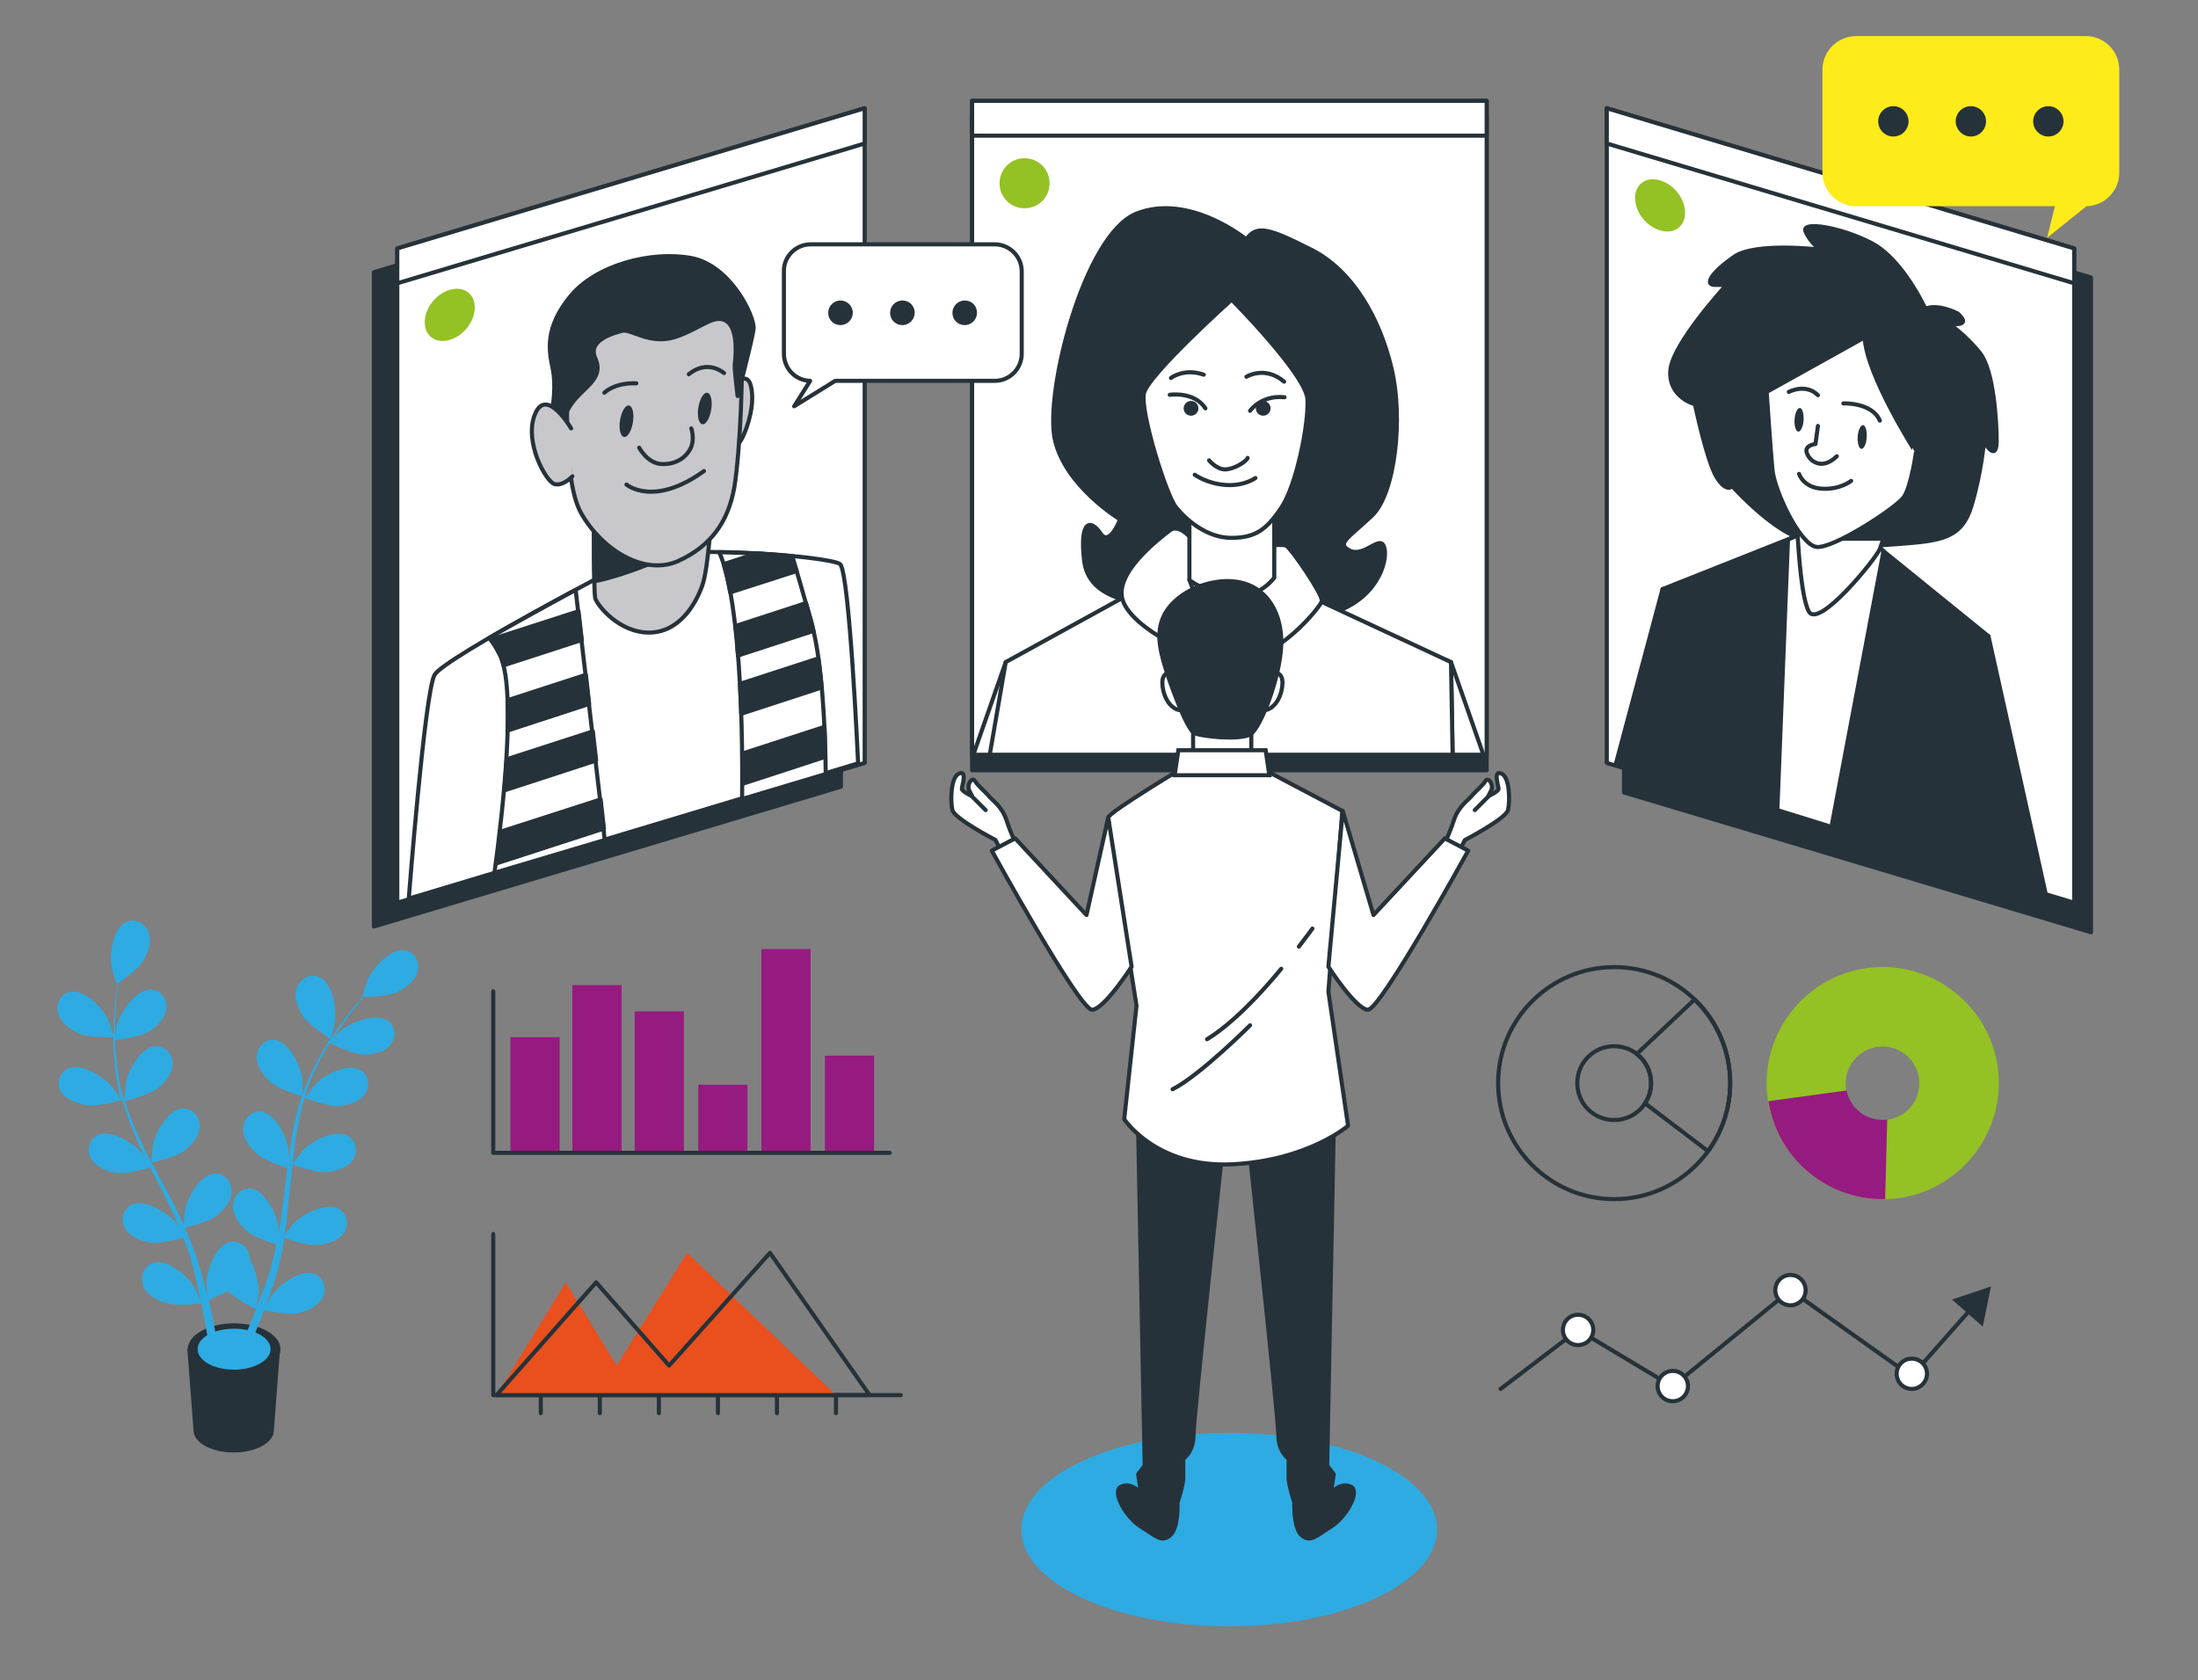 <?xml version="1.0" encoding="utf-8"?>
<!-- Generator: Adobe Illustrator 23.1.0, SVG Export Plug-In . SVG Version: 6.00 Build 0)  -->
<svg version="1.1" id="Livello_1" xmlns="http://www.w3.org/2000/svg" xmlns:xlink="http://www.w3.org/1999/xlink" x="0px" y="0px"
	 viewBox="0 0 536.1 409.8" style="enable-background:new 0 0 536.1 409.8;" xml:space="preserve">
<rect x="0" y="0" width="536.1" height="409.8" fill="#808080" stroke="none"/>
<style type="text/css">
	.st0{fill:#2EABE2;}
	.st1{fill:#263239;stroke:#263239;stroke-linecap:round;stroke-linejoin:round;stroke-miterlimit:10;}
	.st2{fill:#FFFFFF;stroke:#263239;stroke-linecap:round;stroke-linejoin:round;stroke-miterlimit:10;}
	.st3{fill:#94C124;}
	.st4{fill:#C8C8CC;stroke:#263239;stroke-linecap:round;stroke-linejoin:round;stroke-miterlimit:10;}
	.st5{fill:#263239;}
	.st6{fill:none;stroke:#263239;stroke-linecap:round;stroke-linejoin:round;stroke-miterlimit:10;}
	.st7{fill:#FFFFFF;stroke:#263239;stroke-miterlimit:10;}
	.st8{fill:#263239;stroke:#263239;stroke-miterlimit:10;}
	.st9{fill:#961B80;}
	.st10{fill:none;stroke:#263239;stroke-linecap:round;stroke-linejoin:round;}
	.st11{fill:#E9501E;}
	.st12{fill:#FEEB1A;}
</style>
<g>
	<ellipse class="st0" cx="299.8" cy="373.1" rx="50.7" ry="23.6"/>
	<g>
		<g>
			<polygon class="st1" points="205.1,191.9 91.2,226 91.2,66.4 205.1,32.2 			"/>
			<polygon class="st2" points="210.9,186.1 96.9,220.2 96.9,60.6 210.9,26.4 			"/>
			<polygon class="st2" points="210.9,35 96.9,69.1 96.9,60.6 210.9,26.4 			"/>
			<path class="st3" d="M115.8,75c0,3.4-2.7,6.9-6.1,7.9c-3.4,1-6.1-0.9-6.1-4.3c0-3.4,2.7-6.9,6.1-7.9
				C113.1,69.7,115.8,71.6,115.8,75z"/>
		</g>
		<g>
			<path class="st2" d="M153.5,136.9c0,0-45.1,23.5-47.5,27.7c-2.4,4.2-6.3,54.6-6.3,54.6l109.6-33c0,0-2.1-46.6-4.4-48.6
				C202.5,135.7,163.4,132.4,153.5,136.9z"/>
			<path class="st2" d="M121.8,159.5c4.3,8.1,0.9,38.1-1.2,53.4l26.9-8l-7.1-61c-6.5,3.5-14.5,7.9-21.1,11.7
				C120.2,156.6,121,157.9,121.8,159.5z"/>
			<g>
				<path class="st1" d="M143.7,171.7l-0.8-7.1l-19.1,6.2c0.1,2.3,0.1,4.8,0,7.4L143.7,171.7z"/>
				<path class="st1" d="M141.1,149.1l-21.4,6.9c0.7,1,1.4,2.1,2.1,3.4c0.4,0.8,0.8,1.8,1,2.9l19.1-6.2L141.1,149.1z"/>
				<path class="st1" d="M147.3,202.1l-0.8-7.1l-24.5,7.9c-0.3,2.8-0.6,5.3-0.9,7.7L147.3,202.1z"/>
				<path class="st1" d="M123,192.8l22.4-7.3l-0.8-7.1l-21,6.8C123.4,187.7,123.2,190.2,123,192.8z"/>
			</g>
			<g>
				<path class="st4" d="M144.9,122.6c0,0-0.2,21.7,0.3,23.4c0.5,1.6,5.7,8.3,13.1,8.3c7.4,0,11.4-7,13-11.5c1.6-4.5,2.4-20,2.4-20
					S152.6,128.7,144.9,122.6z"/>
				<path class="st1" d="M151.3,125c-2.5-0.4-4.8-1.1-6.4-2.4c0,0-0.1,12.4,0.1,19.2c9.3-1.9,21.2-7.6,21.2-7.6L151.3,125z"/>
			</g>
			<g>
				<path class="st4" d="M177.3,95.4c0,0,4.6-5.8,5.8-1.4c1.2,4.4-0.8,10.3-2,12.7c-1.1,2.3-4,4.6-4,4.6L177.3,95.4z"/>
				<g>
					<path class="st4" d="M138.7,88.3c0,0-2,27.9,3,36.8s15.3,15.4,23.6,11.8c8.2-3.7,12.3-9.7,13.8-18c1.4-8.3,2.5-31.4,1.3-35.8
						c-1.2-4.4-3.8-11.7-20-9.5C144.1,75.8,140.3,82.4,138.7,88.3z"/>
					<path class="st1" d="M137.2,103.6c0,0,0.4-3.3,3.3-6.5c2.9-3.2,6.7-5.3,4.7-9.7c-2-4.4,4.3-6.1,6.5-6.7c2.2-0.6,6.7,3.5,13,1.5
						c6.3-2.1,9.6-5.9,12.6-3.8c3,2.1,2,9.6,1.9,10.6c-0.1,1,0.7,7.6,0.7,7.6s3.5-13.4,3.9-16.3c0.4-2.9-5.6-15.7-15.4-17.4
						c-9.8-1.7-23.1,1.8-29.3,9.4c-6.3,7.7-5.2,13.3-4.3,17.6c0.9,4.3,0,9.2,0,9.2S135.8,106.5,137.2,103.6z"/>
					<path class="st4" d="M139.3,104.5c0,0-6-10.3-8.8-3.5c-2.8,6.7,2.7,16.6,4.8,17.1c2.1,0.5,4.3-1.9,4.3-1.9"/>
					<path class="st5" d="M154.4,102.8c-0.3,2.1-1.2,3.8-2.1,3.8s-1.4-1.8-1.1-3.9c0.3-2.1,1.2-3.8,2.1-3.8
						C154.2,98.9,154.7,100.6,154.4,102.8z"/>
					<path class="st5" d="M173.5,99.7c-0.3,2.1-1.2,3.8-2.1,3.8c-0.9,0-1.4-1.8-1.1-3.9c0.3-2.1,1.2-3.8,2.1-3.8
						C173.3,95.8,173.8,97.5,173.5,99.7z"/>
					<path class="st6" d="M168.6,104.5c0,0,0.9,2.5-0.1,4.7c-1,2.2-3.4,4.1-7,4c-3.6-0.1-5.6-4-5.6-4"/>
					<path class="st6" d="M152.8,118.2c0,0,6.6,5.6,18.9-3.3"/>
					<path class="st6" d="M147.4,95.8c0,0,2.4-2.5,7.8-2.3"/>
					<path class="st6" d="M168,91.3c0,0,4-3.8,8.6-0.3"/>
				</g>
			</g>
			<g>
				<path class="st2" d="M198,152.2c-2.1-7.5-3.7-13-4.8-16.5c-5.2-0.5-11.6-0.9-17.8-1c1.3,2.7,3.1,8.7,4.3,21.7
					c1.3,13.3,1.4,28.6,1.3,38.5l20.4-6.1C201.3,178.3,200.6,161.8,198,152.2z"/>
			</g>
			<g>
				<path class="st1" d="M178.1,144.5l16.2-5.2c-0.4-1.4-0.8-2.6-1.1-3.6c-2.6-0.3-5.5-0.5-8.6-0.7l-8.1,2.6
					C177,139.4,177.6,141.6,178.1,144.5z"/>
				<path class="st1" d="M180,159.9l18.4-6c-0.1-0.6-0.3-1.2-0.4-1.8c-0.5-1.8-1-3.5-1.4-5l-17.2,5.6c0.1,1.1,0.3,2.3,0.4,3.6
					C179.8,157.6,179.9,158.7,180,159.9z"/>
				<path class="st1" d="M200.4,167.7c-0.2-2.4-0.5-4.8-0.8-7.1l-19.1,6.2c0.1,2.4,0.2,4.9,0.3,7.3L200.4,167.7z"/>
				<path class="st1" d="M201.3,184.6c-0.1-2.3-0.1-4.8-0.2-7.3l-20,6.5c0,2.6,0,5.1,0,7.4L201.3,184.6z"/>
			</g>
		</g>
	</g>
	<g>
		<g>
			<rect x="237.1" y="28.2" class="st1" width="125.5" height="159.7"/>
			<rect x="237.1" y="24.6" class="st2" width="125.5" height="159.7"/>
			<rect x="237.1" y="24.6" class="st2" width="125.5" height="8.5"/>
			<path class="st3" d="M256,44.7c0,3.4-2.7,6.1-6.1,6.1c-3.4,0-6.1-2.7-6.1-6.1c0-3.4,2.7-6.1,6.1-6.1
				C253.3,38.6,256,41.3,256,44.7z"/>
		</g>
		<g>
			<path class="st1" d="M304,58.4c0,0-13.9-11.4-26.8-6.3c-12.8,5.1-22.5,43.8-19.9,55.2c2.6,11.4,15.9,19.4,15.9,19.4
				s-2.6,6.8-4.8,3.4c-2.3-3.4-5.1-3.4-4,6.5c1.1,10,13.1,10.5,22.2,12c9.1,1.4,30.2,4.3,40.1,0.3c10-4,12-13.1,10.8-15.7
				c-1.1-2.6-4.8,2.8-8.3,1.1c-3.4-1.7-0.3-3.1,5.4-8.5c5.7-5.4,7.7-23.9,4.8-35.9c-2.8-12-9.4-23.9-19.6-29
				C309.7,55.8,306.5,54.7,304,58.4z"/>
			<polygon class="st2" points="361.8,184.1 353.9,161.5 354.3,184.1 			"/>
			<polygon class="st2" points="243.1,184.1 245.3,161.5 237.4,184.1 			"/>
			<polygon class="st2" points="354.3,184.1 353.9,161.5 316.3,144 286.2,139 245.3,161.5 241.4,184.1 			"/>
			<g>
				<path class="st2" d="M291.6,132.7c0,0-3.6-5.4-6.3-3.3s-13.8,10.5-11.4,17.2c2.4,6.6,17.5,14.7,27.4,14.7
					c9.9,0,20.8-13.2,21.1-14.7c0.3-1.5-7.5-12.9-8.7-13.5C312.4,132.4,300.4,134.2,291.6,132.7z"/>
				<path class="st2" d="M290.1,141.4c0,0,5.4,17.4,19.5,16.5"/>
			</g>
			<path class="st2" d="M290.1,124v17.5c0,0,4.8,3.6,11.1,3.9c6.3,0.3,9.6-4.5,9.6-4.5V124C310.9,124,294.6,127.3,290.1,124z"/>
			<path class="st6" d="M281,102.9c0,0-2.1-5.5-3.7,0c-1.5,5.5,6.7,13.7,6.7,10.4C284,109.9,281,102.9,281,102.9z"/>
			<path class="st6" d="M319.2,102.9c0,0,2.1-5.5,3.7,0c1.5,5.5-6.7,13.7-6.7,10.4C316.1,109.9,319.2,102.9,319.2,102.9z"/>
			<g>
				<path class="st2" d="M300.4,73.1c0,0-20.5,18.4-21.4,22.9c-0.9,4.5,5.4,24.7,7.8,27.7c2.4,3,7.5,7.5,13.5,7.5s8.7-2.1,12.3-7.5
					c3.6-5.4,6.6-20.2,6.3-26.2C318.7,91.5,300.4,73.1,300.4,73.1z"/>
				<path class="st6" d="M285.3,96.3c0,0,6-0.9,8.7,3.3"/>
				<path class="st6" d="M304.9,100.2c0,0,2.7-3.9,8.4-3.3"/>
				<path class="st5" d="M292.3,99.6c0-1-0.8-1.8-1.8-1.8s-1.8,0.8-1.8,1.8c0,1,0.8,1.8,1.8,1.8S292.3,100.6,292.3,99.6z"/>
				<path class="st5" d="M309.9,99.6c0-1-0.8-1.8-1.8-1.8s-1.8,0.8-1.8,1.8c0,1,0.8,1.8,1.8,1.8S309.9,100.6,309.9,99.6z"/>
				<path class="st6" d="M294.9,112.3c0,0,1.8,2.2,3.9,2.2c2.1,0,5.2-1.9,5.5-2.8"/>
				<path class="st6" d="M291.4,115.8c0,0,3,2.2,7.6,2.5c4.5,0.3,7.2-1.7,7.2-1.7"/>
				<path class="st6" d="M285.6,92.2c0,0,3.2-2.5,8-0.8"/>
				<path class="st6" d="M304,91.9c0,0,4.5-2.8,9.2,1.2"/>
			</g>
		</g>
	</g>
	<g>
		<g>
			<polygon class="st1" points="396.1,193.3 510,227.4 510,67.7 396.1,33.6 			"/>
			<polygon class="st2" points="391.9,186.1 505.9,220.2 505.9,60.6 391.9,26.4 			"/>
			<polygon class="st2" points="391.9,35 505.9,69.1 505.9,60.6 391.9,26.4 			"/>
			<path class="st3" d="M398.8,48.3c0,3.4,2.7,6.9,6.1,7.9c3.4,1,6.1-0.9,6.1-4.3c0-3.4-2.7-6.9-6.1-7.9
				C401.5,43,398.8,44.9,398.8,48.3z"/>
		</g>
		<g>
			<path class="st1" d="M469.6,75.3c0,0-0.2-0.5-0.6-1.2c-1.6-3.2-6.5-11.7-12.5-14.8c-7.5-3.9-17.4-5.5-16.1-2.8
				c1.2,2.8,3.6,4.4,3.6,4.4s-15.8-1.9-21,1.7c-5.2,3.6-7.6,6.9-4.7,6.9c2.8,0,2.8,0,2.8,0s-13.1,14.2-13.7,20.8
				c-0.5,6.7,6,8.3,6,8.3s2.9,13.9,5.3,17.8c2.4,3.9,3.8,2.2,3.8,2.2s7.7,8.6,14.6,11.9c6.9,3.3,15.3,3,26,2.2
				c10.6-0.8,15.4-1.4,17.8-9.5s3-15.5,3-15.5s3,5.3,3.1,0c0-5.3-0.8-17.5-4.1-21.6c-3.3-4.2-7.6-7.2-7.6-7.2s6.2,1.1,2.1-2.5
				C477.3,76.4,472.7,74,469.6,75.3z"/>
			<polygon class="st1" points="405.5,143.7 394.1,186.4 406.5,190.2 			"/>
			<polygon class="st1" points="485,155.2 498.9,217.8 483.7,213.2 			"/>
			<polygon class="st1" points="440,130 405.5,143.7 406.5,190.2 483.7,213.2 485,155.2 457,132.5 			"/>
			<polygon class="st2" points="433.5,197.6 446.7,201.7 459.4,134.4 457,132.5 440,130 436.1,131.6 			"/>
			<g>
				<path class="st2" d="M438.2,125.3c0,0,0.6,19.7,3,23.9c2.4,4.2,16.3-12.8,17.3-15.3c1-2.5,3.4-11.9,3.4-11.9s-14.6,6.1-17.5,5.3
					C441.6,126.4,438.2,125.3,438.2,125.3z"/>
				<path class="st1" d="M461.9,122c0,0-4.9,2.1-9.6,3.6l-5.4,5.8l12.4,0C460.4,127.7,461.9,122,461.9,122z"/>
			</g>
			<g>
				<path class="st2" d="M454.8,82.3l-23.9,13.3c0,0,0.9,13.6,1.4,18.9c0.5,5.3,6.7,18.3,10.7,18.9c4,0.6,19.5-9.5,21.4-12.2
					c1.8-2.8,2.9-10.8,2.9-10.8S455.2,91.5,454.8,82.3z"/>
				<path class="st6" d="M443.4,103.9l-0.6,4.4c0,0-2.8,0.3-2.1,2.2c0.6,1.9,3.6,4.4,7.3,0.8"/>
				<path class="st6" d="M438.8,115.6c0,0,1,3.3,5.5,3.6s7.2-1.9,7.2-1.9"/>
				<path class="st5" d="M455.3,106.7c-0.1,1.6-0.7,2.8-1.3,2.8c-0.6-0.1-1-1.4-0.9-3c0.1-1.6,0.7-2.8,1.3-2.8
					C455,103.7,455.4,105.1,455.3,106.7z"/>
				<path class="st5" d="M439.9,102.5c-0.1,1.6-0.7,2.8-1.3,2.8c-0.6-0.1-1-1.4-0.9-3c0.1-1.6,0.7-2.8,1.3-2.8
					C439.6,99.6,440,100.9,439.9,102.5z"/>
				<path class="st6" d="M436.3,95.6c0,0,4.1-2.2,7.1,0.8"/>
				<path class="st6" d="M449.6,98.4c0,0,7-0.3,8.9,4.2"/>
			</g>
		</g>
	</g>
	<g>
		<path class="st7" d="M285.6,164.1c0,0-2.1-0.3-2.1,2.4c0,2.7,1.4,5.8,3.7,6.6c2.3,0.8,1.8-2.7,1.2-4.1
			C287.7,167.7,285.6,164.1,285.6,164.1z"/>
		<path class="st7" d="M310.7,164.1c0,0,2.1-0.3,2.1,2.4c0,2.7-1.4,5.8-3.7,6.6c-2.3,0.8-1.8-2.7-1.2-4.1
			C308.6,167.7,310.7,164.1,310.7,164.1z"/>
		<path class="st1" d="M277.6,275.5l1.6,82l-1.6,2.1l0.7,4.6c0,0-2.3-2.7-4.8-1.6c-2.5,1.1,1.1,7.5,4.8,9.8c3.7,2.3,5,3.9,7.1,2.1
			c2.1-1.8,1.8-8,1.8-8s1.4-4.3,1.4-5.9s0-4.8,0-4.8s2.5-1.6,2.5-5.7s7.1-69.9,7.1-69.9l-21.5-8L277.6,275.5z"/>
		<path class="st1" d="M325.3,275.5l-1.6,82l1.6,2.1l-0.7,4.6c0,0,2.3-2.7,4.8-1.6c2.5,1.1-1.1,7.5-4.8,9.8c-3.7,2.3-5,3.9-7.1,2.1
			c-2.1-1.8-1.8-8-1.8-8s-1.4-4.3-1.4-5.9s0-4.8,0-4.8s-2.5-1.6-2.5-5.7s-7.1-69.9-7.1-69.9l21.5-8L325.3,275.5z"/>
		<g>
			<path class="st2" d="M289.3,186.8c0,0-18.7,11.2-19,12.6c-0.2,1.4,6.9,45.9,6.9,45.9l-3,27.7c0,0,7.8,11.9,26.3,11
				c18.5-0.9,28.3-9.4,28.3-9.4l-4.8-32.7l3.4-44.1l-19.9-10.5L289.3,186.8z"/>
			<path class="st6" d="M312.5,236.3c-5,6.1-11.9,13.4-18.1,17.2"/>
			<path class="st6" d="M320.1,226.5c0,0-1.2,1.7-3.3,4.4"/>
			<path class="st6" d="M304.9,250.1c0,0-12.2,12.2-18.9,15.6"/>
		</g>
		<polygon class="st7" points="291,176.9 291,185.9 305.2,185.9 305.2,177.3 		"/>
		<path class="st8" d="M298,141.8c0,0-6.7,0.3-11.6,5c-4.9,4.7-3.8,10.2-2.6,14.6s5.6,16.5,7.5,17.4c1.8,0.9,11.3,1.8,13.7,0.3
			c2.4-1.5,7.2-13.6,7.5-21.8C312.8,149.1,308.3,141,298,141.8z"/>
		<polygon class="st7" points="309.6,189.1 286.5,189.1 287.4,183 308.7,183 		"/>
		<g>
			<path class="st2" d="M248.2,206.7c0,0-1.6-3.2-2.7-6.6c-1.1-3.4-3.4-4.8-4.3-5.9c-0.9-1.1-2.7-2.5-3.4-3.7
				c-0.7-1.1-2.1,0.9-1.4,2.3c0.7,1.4,0.7,1.4,0.7,1.4s-2.5-1.1-2.5-1.8c0-0.7,1.4-4.6-0.7-3.7c-2.1,0.9-2.1,6.9-1.6,8.9
				c0.5,2.1,10.5,7.3,10.5,7.3l2.1,4.1L248.2,206.7z"/>
			<line class="st2" x1="237" y1="194.2" x2="240.4" y2="197.6"/>
		</g>
		<path class="st2" d="M270.3,199.4l-5.3,23.8l-17.4-18.7l-5.7,3c0,0,21.5,39.1,24.5,38.8c3-0.2,9.6-10.5,9.6-10.5L270.3,199.4z"/>
		<g>
			<path class="st2" d="M351.9,206.7c0,0,1.6-3.2,2.7-6.6c1.1-3.4,3.4-4.8,4.3-5.9c0.9-1.1,2.7-2.5,3.4-3.7c0.7-1.1,2.1,0.9,1.4,2.3
				c-0.7,1.4-0.7,1.4-0.7,1.4s2.5-1.1,2.5-1.8c0-0.7-1.4-4.6,0.7-3.7c2.1,0.9,2.1,6.9,1.6,8.9c-0.5,2.1-10.5,7.3-10.5,7.3l-2.1,4.1
				L351.9,206.7z"/>
			<line class="st2" x1="363.1" y1="194.2" x2="359.7" y2="197.6"/>
		</g>
		<path class="st2" d="M327.5,197.8l7.5,25.4l17.4-18.7l5.7,3c0,0-21.5,39.1-24.5,38.8c-3-0.2-9.6-10.5-9.6-10.5L327.5,197.8z"/>
	</g>
	<g>
		<rect x="124.5" y="253" class="st9" width="12" height="28.1"/>
		<rect x="139.6" y="240.3" class="st9" width="12" height="40.9"/>
		<rect x="154.8" y="246.7" class="st9" width="12" height="34.5"/>
		<rect x="170.3" y="264.6" class="st9" width="12" height="16.6"/>
		<rect x="185.7" y="231.5" class="st9" width="12" height="49.7"/>
		<rect x="201.2" y="257.5" class="st9" width="12" height="23.7"/>
	</g>
	<g>
		<polyline class="st6" points="120.3,241.8 120.3,281.2 217,281.2 		"/>
	</g>
	<g>
		<path class="st6" d="M393.7,235.9c-15.6,0-28.3,12.7-28.3,28.3c0,15.6,12.7,28.3,28.3,28.3c15.6,0,28.3-12.7,28.3-28.3
			C422,248.6,409.4,235.9,393.7,235.9z M393.7,273.2c-5,0-9-4-9-9s4-9,9-9c5,0,9,4,9,9S398.7,273.2,393.7,273.2z"/>
		<path class="st6" d="M413.3,243.8l-14.1,13.3c2.1,1.6,3.5,4.2,3.5,7.1c0,1.8-0.5,3.5-1.5,4.9l15.4,11.7c3.4-4.7,5.4-10.4,5.4-16.6
			C422,256.2,418.7,248.9,413.3,243.8z"/>
	</g>
	<g>
		<path class="st3" d="M479.2,284.2c11.1-11.1,11.1-29,0-40c-11.1-11.1-29-11.1-40,0c-11.1,11.1-11.1,29,0,40
			C450.2,295.3,468.2,295.3,479.2,284.2z M452.8,257.9c3.5-3.5,9.2-3.5,12.7,0c3.5,3.5,3.5,9.2,0,12.7c-3.5,3.5-9.2,3.5-12.7,0
			C449.3,267.1,449.3,261.4,452.8,257.9z"/>
		<path class="st9" d="M459.8,292.5l0.5-19.4c-2.7,0.3-5.5-0.5-7.5-2.6c-1.3-1.3-2.1-2.9-2.4-4.5l-19.1,2.6
			c0.9,5.7,3.5,11.2,7.9,15.6C444.9,289.9,452.4,292.7,459.8,292.5z"/>
	</g>
	<g>
		<g>
			<g>
				<polyline class="st10" points="366,338.8 384.9,324.4 407.9,338.2 436.7,314.7 466.2,335.7 480.8,319.2 				"/>
				<g>
					<polygon class="st5" points="483.6,323.6 485.6,313.8 476.1,317 					"/>
				</g>
			</g>
		</g>
		<path class="st2" d="M388.6,324.4c0-2.1-1.7-3.7-3.7-3.7c-2.1,0-3.7,1.7-3.7,3.7c0,2.1,1.7,3.7,3.7,3.7
			C386.9,328.1,388.6,326.5,388.6,324.4z"/>
		<path class="st2" d="M411.7,338.1c0-2.1-1.7-3.7-3.7-3.7c-2.1,0-3.7,1.7-3.7,3.7c0,2.1,1.7,3.7,3.7,3.7
			C410,341.8,411.7,340.2,411.7,338.1z"/>
		<circle class="st2" cx="436.7" cy="314.7" r="3.7"/>
		<path class="st2" d="M470,335.1c0-2.1-1.7-3.7-3.7-3.7c-2.1,0-3.7,1.7-3.7,3.7c0,2.1,1.7,3.7,3.7,3.7
			C468.3,338.8,470,337.1,470,335.1z"/>
	</g>
	<g>
		<polyline class="st6" points="120.3,301 120.3,340.3 219.7,340.3 		"/>
		<polygon class="st11" points="203.9,340.3 167.6,305.6 150.4,333.1 138,312.8 121.1,340.3 		"/>
		<polygon class="st6" points="212.1,340.3 187.8,305.6 163.2,333.1 145.4,312.8 121.1,340.3 		"/>
		<line class="st6" x1="131.9" y1="340.8" x2="131.9" y2="344.7"/>
		<line class="st6" x1="146.3" y1="340.8" x2="146.3" y2="344.7"/>
		<line class="st6" x1="160.7" y1="340.8" x2="160.7" y2="344.7"/>
		<line class="st6" x1="175.1" y1="340.8" x2="175.1" y2="344.7"/>
		<line class="st6" x1="189.5" y1="340.8" x2="189.5" y2="344.7"/>
		<line class="st6" x1="203.9" y1="340.8" x2="203.9" y2="344.7"/>
	</g>
	<g>
		<g>
			<path class="st5" d="M45.7,329.1l1.5,19.8c0,3,4.4,5.4,9.8,5.4c5.4,0,9.8-2.4,9.8-5.4l1.5-19.8H45.7z"/>
		</g>
		<g>
			<g>
				<path class="st5" d="M68.4,329.1c0,3.5-5.1,6.3-11.3,6.3c-6.2,0-11.3-2.8-11.3-6.3s5.1-6.3,11.3-6.3
					C63.3,322.8,68.4,325.6,68.4,329.1z"/>
			</g>
		</g>
		<g>
			<path class="st0" d="M19.3,252.1c2.5,1.1,8.5,0.9,8.5,0.9c0.1,0-1.3-4-1.4-4.2c-1.3-2.8-5.5-7.4-9-6.9c-2.5,0.3-3.8,2.8-3.3,5.1
				C14.8,249.4,17.2,251.2,19.3,252.1z"/>
			<path class="st0" d="M21.4,269.6c2.6,0.4,8-1.2,8.4-1.3c0.9,3,2,6.1,3.3,9.1c0.7,1.7,1.5,3.4,2.4,5.1c-0.5-0.7-0.9-1.4-1-1.4
				c-2-2.3-7.3-5.6-10.5-4.3c-2.3,1-3,3.7-1.8,5.8c1.2,2.1,4,3.2,6.3,3.5c2.3,0.3,6.9-0.9,8.2-1.3c0.3,0.7,0.6,1.3,1,2
				c1.6,3.1,3.1,6.2,4.6,9.3c0.5,1.1,1,2.2,1.4,3.3c-0.4-0.6-0.8-1.2-0.9-1.3c-2-2.3-7.3-5.6-10.5-4.3c-2.3,1-3,3.7-1.8,5.8
				c1.2,2.1,4,3.2,6.3,3.5c2.2,0.3,6.5-0.8,7.9-1.2c0.4,1.1,0.9,2.3,1.3,3.4c0.2,0.8,0.5,1.5,0.7,2.3c0.2,0.8,0.4,1.5,0.6,2.3
				c0.4,1.5,0.7,3,1,4.4c0.2,1,0.4,2,0.6,2.9c-0.5-1.1-1.5-3.2-1.6-3.4c-1.6-2.6-6.3-6.7-9.7-5.8c-2.4,0.6-3.5,3.2-2.7,5.5
				c0.8,2.3,3.5,3.8,5.7,4.4c2.4,0.7,7.8,0.1,8.5,0c0.3,1.6,0.6,3.2,0.9,4.6c0.6,3.3,1,6.2,1.3,8.7h2.3c-0.4-2.6-0.9-5.6-1.6-9
				c-0.3-1.6-0.7-3.4-1.1-5.1c0.4-0.2,2.7-1.1,4.7-2.2c1.8,1.9,6.3,4.2,6.9,4.4c-0.6,1.5-1.2,3-1.8,4.4c-1.3,2.9-2.4,5.4-3.5,7.6
				h2.4c0.9-2,1.9-4.3,2.9-6.8c0.6-1.5,1.3-3.2,1.9-4.9c0.6,0.1,6,1.2,8.4,0.7c2.2-0.5,5-1.8,6-4c1-2.2,0.1-4.9-2.3-5.6
				c-3.3-1.1-8.3,2.6-10.1,5.1c-0.1,0.1-1.1,1.9-1.7,3c0.3-0.7,0.5-1.4,0.8-2.1c0.5-1.4,1-2.9,1.5-4.4c0.2-0.8,0.5-1.5,0.7-2.3
				c0.2-0.8,0.4-1.6,0.6-2.4c0.4-1.9,0.8-3.8,1.1-5.7c1.2,0.5,5.7,2,8,1.8c2.3-0.2,5.2-1,6.5-3c1.3-2,0.8-4.8-1.4-5.9
				c-3.1-1.6-8.6,1.3-10.8,3.5c-0.1,0.1-1.5,1.9-2.3,2.8c0.2-1.2,0.4-2.3,0.5-3.5c0.4-3.4,0.7-6.9,1.1-10.4c0.1-1.1,0.2-2.1,0.3-3.2
				c0.4,0.2,5.7,2.1,8.3,1.9c2.3-0.2,5.2-1,6.5-3c1.3-2,0.8-4.8-1.4-5.9c-3.1-1.6-8.6,1.3-10.7,3.5c-0.2,0.2-2.2,2.7-2.6,3.3
				c0.2-2.3,0.5-4.7,0.9-6.9c0.5-3.1,1.1-6.2,2-9.1c0.2,0.1,5.7,2.1,8.3,2c2.3-0.2,5.2-1,6.5-3c1.3-2,0.8-4.8-1.4-5.9
				c-3.1-1.6-8.6,1.3-10.7,3.5c-0.2,0.2-2.3,2.9-2.7,3.4c0.1-0.2,0.1-0.4,0.1-0.5c0.9-3.1,2.3-6,3.6-8.6c0.8-1.5,1.6-3,2.5-4.3
				c1,0.5,5.5,2.7,7.9,2.8c2.3,0.1,5.3-0.4,6.8-2.3c1.5-1.8,1.4-4.7-0.7-6c-2.9-1.9-8.7,0.4-11.1,2.3c-0.1,0.1-1.3,1.3-2.2,2.2
				c0.4-0.6,0.8-1.2,1.2-1.8c1.4-2.2,2.9-4.1,4.2-5.8c0.7-0.9,1.4-1.8,2.1-2.6c1.2,0,6.1-0.2,8.2-1.2c2.1-1,4.5-2.8,5-5.2
				c0.5-2.3-0.9-4.8-3.4-5c-3.4-0.4-7.5,4.3-8.8,7.1c-0.1,0.2-1.4,4.2-1.3,4.2c0,0,0.1,0,0.1,0c-0.6,0.7-1.3,1.5-2.1,2.4
				c-1.3,1.6-2.8,3.5-4.3,5.7c-1.5,2.1-3.1,4.5-4.5,7.2c-1.4,2.7-2.8,5.5-3.8,8.7c0,0,0,0.1,0,0.1c0-1,0-3.8-0.1-4.1
				c-0.4-3.1-3-8.7-6.4-9.4c-2.4-0.5-4.5,1.5-4.7,3.8c-0.2,2.4,1.6,4.9,3.3,6.4c1.9,1.7,7.3,3.4,7.7,3.5c-1,3-1.7,6.1-2.3,9.4
				c-0.3,1.8-0.6,3.7-0.9,5.6c0-0.9,0-1.7,0-1.8c-0.4-3.1-3-8.7-6.4-9.4c-2.4-0.5-4.5,1.5-4.7,3.8c-0.2,2.4,1.6,4.9,3.3,6.4
				c1.7,1.6,6.3,3.1,7.5,3.5c-0.1,0.7-0.2,1.4-0.3,2.2c-0.4,3.5-0.8,6.9-1.3,10.3c-0.2,1.2-0.4,2.4-0.6,3.5c0-0.8,0-1.4,0-1.5
				c-0.4-3.1-3-8.7-6.4-9.4c-2.4-0.5-4.5,1.5-4.7,3.8c-0.2,2.4,1.6,4.9,3.3,6.4c1.7,1.5,5.9,2.9,7.3,3.4c-0.3,1.2-0.5,2.4-0.8,3.5
				c-0.2,0.8-0.4,1.5-0.6,2.3c-0.2,0.8-0.5,1.5-0.7,2.3c-0.5,1.4-1,2.9-1.6,4.3c-0.4,1-0.7,1.9-1.1,2.8c0.2-1.2,0.5-3.5,0.5-3.7
				c0-2-0.7-5.4-2.1-7.7c0-0.3,0-0.6-0.1-0.9c-0.4-2.4-2.6-4.1-5-3.5c-3.3,0.9-5.4,6.7-5.6,9.8c0,0.2,0.1,2.2,0.2,3.4
				c-0.2-0.7-0.3-1.4-0.5-2.2c-0.3-1.5-0.7-2.9-1.2-4.5c-0.2-0.8-0.5-1.5-0.7-2.3c-0.2-0.8-0.5-1.5-0.8-2.3
				c-0.7-1.8-1.4-3.6-2.2-5.4c1.3-0.3,5.9-1.5,7.7-2.9c1.8-1.4,3.8-3.7,3.7-6.1c0-2.4-1.9-4.5-4.4-4.2c-3.4,0.4-6.4,5.8-7,8.9
				c0,0.2-0.2,2.4-0.3,3.6c-0.5-1.1-1-2.1-1.5-3.2c-1.5-3.1-3.2-6.2-4.8-9.2c-0.5-0.9-1-1.9-1.5-2.8c0.5-0.1,5.9-1.4,8-2.9
				c1.8-1.4,3.8-3.7,3.7-6.1c0-2.4-1.9-4.4-4.4-4.2c-3.4,0.4-6.4,5.8-7,8.9c0,0.2-0.3,3.4-0.4,4.2c-1.1-2.1-2.1-4.2-3.1-6.3
				c-1.3-2.9-2.5-5.8-3.4-8.7c0.2,0,5.9-1.3,8-3c1.8-1.4,3.8-3.7,3.7-6.1c0-2.4-1.9-4.4-4.4-4.2c-3.4,0.4-6.4,5.8-7,8.9
				c0,0.2-0.4,3.7-0.4,4.3c-0.1-0.2-0.1-0.3-0.2-0.5c-0.9-3.1-1.4-6.2-1.7-9.2c-0.2-1.7-0.3-3.4-0.3-5c1.1-0.1,6-0.8,8.1-2
				c2-1.2,4.1-3.3,4.4-5.7c0.2-2.4-1.4-4.6-3.9-4.6c-3.5,0-7,5.1-8,8c-0.1,0.2-0.4,1.8-0.6,3.1c0-0.7,0-1.5,0-2.2
				c0-2.6,0.2-5,0.3-7.1c0.1-1.2,0.2-2.3,0.3-3.3c1-0.7,5-3.5,6.2-5.5c1.2-2,2.2-4.8,1.3-7.1c-0.9-2.2-3.4-3.5-5.6-2.3
				c-3.1,1.6-3.9,7.8-3.4,10.8c0,0.3,1.2,4.3,1.3,4.3c0,0,0,0,0.1,0c-0.1,1-0.3,2-0.4,3.2c-0.2,2.1-0.4,4.5-0.5,7.1
				c-0.1,2.6-0.1,5.5,0.2,8.5c0.3,3,0.7,6.2,1.6,9.3c0,0,0,0.1,0,0.1c-0.5-0.9-2.1-3.2-2.3-3.4c-2-2.3-7.3-5.6-10.5-4.3
				c-2.3,1-3,3.7-1.8,5.8C16.3,268.3,19.1,269.3,21.4,269.6z"/>
			<path class="st0" d="M80.6,253.4c0.1,0,1.1-4,1.1-4.3c0.4-3.1-0.5-9.2-3.7-10.7c-2.2-1.1-4.7,0.2-5.6,2.5c-0.8,2.3,0.2,5.1,1.5,7
				C75.5,250.2,80.6,253.4,80.6,253.4z"/>
		</g>
		<path class="st0" d="M66,329.1c0,2.7-4,5-8.9,5c-4.9,0-8.9-2.2-8.9-5s4-5,8.9-5C62,324.1,66,326.3,66,329.1z"/>
	</g>
	<g>
		<path class="st12" d="M508.7,8.8h-56c-4.5,0-8.2,3.7-8.2,8.2v25.1c0,4.5,3.7,8.2,8.2,8.2h48.5l-1.9,7.7l9.6-7.7
			c4.4-0.1,8-3.7,8-8.2V17C516.9,12.4,513.2,8.8,508.7,8.8z"/>
		<g>
			<circle class="st5" cx="461.8" cy="29.6" r="3.7"/>
			<path class="st5" d="M484.4,29.6c0-2.1-1.7-3.7-3.7-3.7c-2.1,0-3.7,1.7-3.7,3.7s1.7,3.7,3.7,3.7
				C482.7,33.3,484.4,31.7,484.4,29.6z"/>
			<circle class="st5" cx="499.6" cy="29.6" r="3.7"/>
		</g>
	</g>
	<g>
		<path class="st2" d="M197.7,59.6h44.9c3.6,0,6.6,2.9,6.6,6.6v20.1c0,3.6-2.9,6.6-6.6,6.6h-38.9l-10,6.2l3.9-6.2
			c-3.6-0.1-6.4-3-6.4-6.6V66.2C191.1,62.6,194.1,59.6,197.7,59.6z"/>
		<g>
			<path class="st5" d="M232.3,76.3c0-1.6,1.3-3,3-3s3,1.3,3,3c0,1.6-1.3,3-3,3S232.3,78,232.3,76.3z"/>
			<path class="st5" d="M217.1,76.3c0-1.6,1.3-3,3-3s3,1.3,3,3c0,1.6-1.3,3-3,3S217.1,78,217.1,76.3z"/>
			<path class="st5" d="M202,76.3c0-1.6,1.3-3,3-3c1.6,0,3,1.3,3,3c0,1.6-1.3,3-3,3C203.3,79.3,202,78,202,76.3z"/>
		</g>
	</g>
</g>
</svg>
